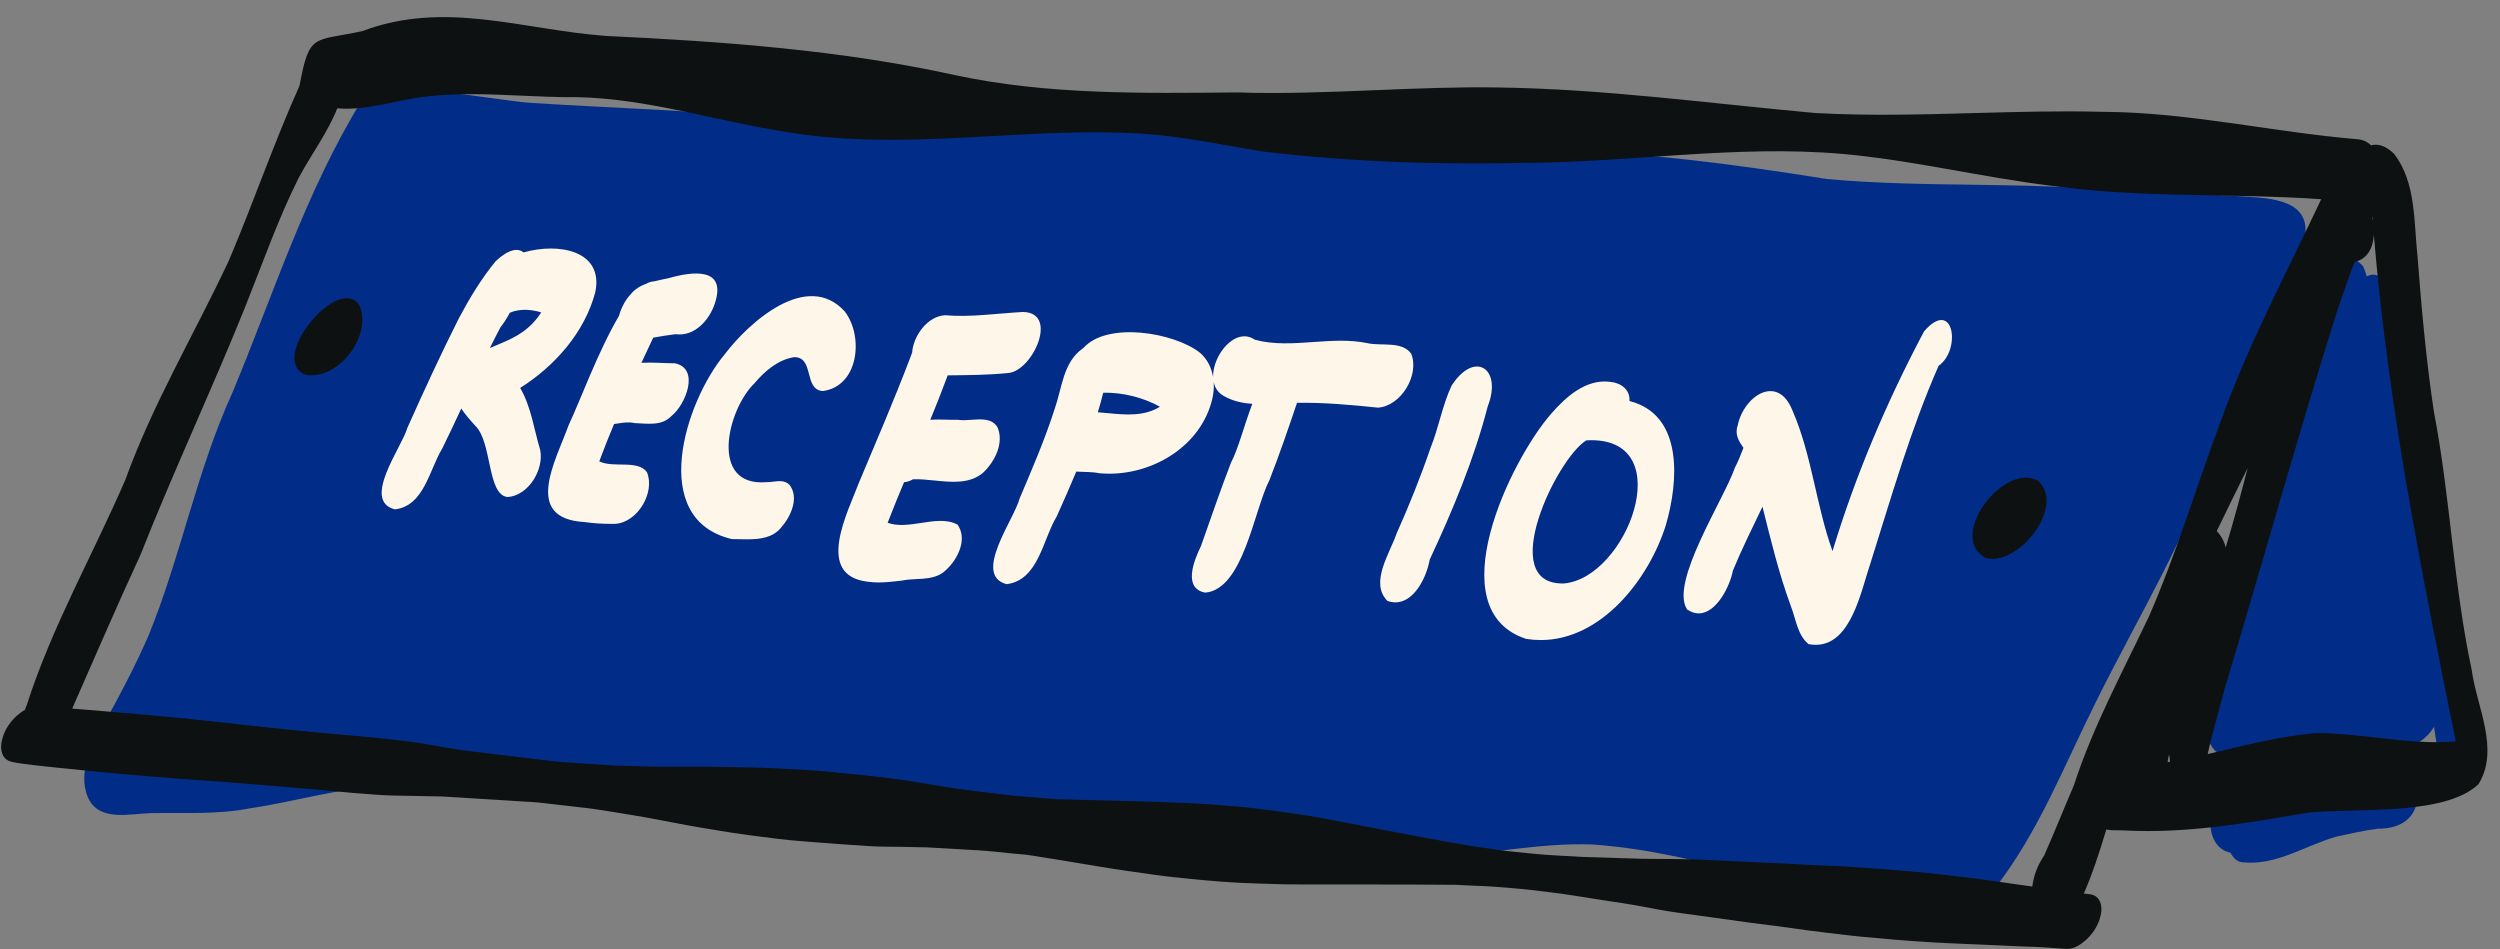 <?xml version="1.0" encoding="UTF-8" standalone="no"?><svg xmlns="http://www.w3.org/2000/svg" xmlns:xlink="http://www.w3.org/1999/xlink" fill="#000000" height="509.9" preserveAspectRatio="xMidYMid meet" version="1" viewBox="-0.6 -9.2 1343.3 509.9" width="1343.3" zoomAndPan="magnify"><rect x="-0.6" y="-9.2" width="1343.3" height="509.9" fill="#808080" stroke="none"/><g id="change1_1"><path d="M1190.756,230.972c-15.996,48.129-42.52,91.336-64.945,136.523 c-17.234,34.34-30.996,70.617-54.918,101.074c-6.488,16.355-23.156,14.727-37.777,13.23 c-60.348-7.668-117.422-33.113-178.219-37.242c-26.992-0.973-53.488,4.758-80.277,6.629 c-105.484,4.938-208.043-25.555-312.723-32.18c-38.762-3.785-77.441,0.766-116.168,0.894 c-25.352-0.613-50.477-4.555-75.848-5.078c-21.559-0.672-43.141-2.418-64.719-1.539 c-24.262,1.043-47.613,8.367-71.527,11.852c-17.539,3.445-35.363,2.246-53.109,2.574 c-11.574,0.336-27.891,4.766-33.84-8.348c-6.215-14.699,3.234-29.469,9.988-42.203 c7.996-14.527,15.684-29.211,22.336-44.406c17.57-42.762,25.973-88.738,45.23-130.871 c22.07-52.855,39.406-108.125,69.543-157.148c7.973-13.285,74.266,0.535,90.918,1.34 c45.262,2.981,90.637,3.859,135.75,9.137c46.195,4.019,92.562,0.332,138.844,1.785 c21.73,0.164,43.492,0.746,65.074,3.41c32.805,5,65.281,12.574,98.637,12.953 c36.719,1.32,73.332-2.199,110.035-1.832c49.602,1.078,98.773,7.578,147.688,15.43 c53.523,4.973,107.449,1.105,160.984,6.887c20.172,1.234,40.395,1.012,60.562,2.363 c13.535,0.992,36.875,0.633,35.914,19.281c-1.004,9.984-7.652,18.277-12.078,26.996 c-6.438,11.52-11.898,23.551-17.25,35.609C1201.908,195.402,1197.181,213.476,1190.756,230.972z M1315.881,418.769 c-5.877,2.061-12.401,1.75-18.11,4.497c-2.781,9.62-11.46,12.897-20.675,12.803 c-7.476,0.95-14.815,2.676-22.18,4.237c-16.791,4.686-32.626,15.95-50.945,13.782 c-2.457-0.297-4.387-2.223-5.602-4.231c-0.174-0.286-0.336-0.579-0.489-0.876 c-16.012-3.402-12.508-31.006-1.12-38.421c2.472-1.711,5.429-4.604,8.55-6.935 c-3.122-1.7-5.607-4.949-6.404-9.475c-2.671,1.995-6.171,2.474-8.996,0.339 c-10.788-11.253-1.406-28.444,1.103-41.399c6.237-23.287,13.115-46.394,19.887-69.527 c12.469-44.376,26.931-88.136,40.907-132.048c1.843-7.6,6.87-29.686,17.378-17.617 c0.79,1.803,1.408,3.607,1.919,5.413c3.22-1.749,6.83-1.308,9.981,3.343c7.579,10.633,5.042,24.879,9.127,37.063 c7.627,39.905,10.664,80.766,22.437,119.809c8.558,25.895,10.341,53.204,12.585,80.198 C1326.23,392.811,1330.368,411.698,1315.881,418.769z M1252.975,390.225c-0.048,0.144-0.098,0.295-0.147,0.442 c0.352-0.141,0.71-0.283,1.076-0.428C1253.594,390.236,1253.284,390.225,1252.975,390.225z M1219.724,403.243 c0.612-0.214,1.22-0.438,1.831-0.656c-0.295-1.263-0.512-2.547-0.697-3.834c-0.753,1.2-1.602,2.21-2.513,3.053 C1218.812,402.209,1219.272,402.685,1219.724,403.243z M1309.24,395.382c-0.58-4.708-1.246-9.396-1.985-14.069 c-2.087,3.584-5.219,6.736-9.718,9.294c-6.387,1.419-12.906,1.522-19.457,1.19 c0.41,0.717,0.781,1.511,1.096,2.41c6.129-0.355,14.147-1.555,17.622,4.808 c1.334-0.532,2.68-1.034,4.044-1.501C1303.587,396.572,1306.41,395.974,1309.24,395.382z" fill="#012d89"/></g><g id="change2_1"><path d="M278.9,199.242c18.602-11.703,34.684-29.898,40.355-51.441 c4.652-22.41-19.688-26.789-38.555-21.363c-2.879-2.488-7.902-1.887-14.934,4.66 c-7.719,9.395-14.07,19.945-19.781,30.66c-9.754,19.348-18.793,39.031-27.648,58.805 c-2.926,10.457-24.859,39.285-6.785,43.922c15.711-1.734,18.508-21.301,25.449-32.648 c3.516-7.121,6.894-14.324,10.246-21.539c1.922,2.969,4.539,5.981,7.539,9.277 c9.168,8.887,6.223,37.195,17.395,38.297c11.227-0.82,19.613-14.762,17.469-25.328 C286.279,221.383,284.857,209.465,278.9,199.242z M262.596,177.816c1.863-3.754,3.766-7.484,5.727-11.188 l0.004-0.004c1.645-2.07,3.328-4.648,5.012-7.789c5.336-2.269,11.445-1.844,16.891-0.18 C282.439,170.711,271.908,173.715,262.596,177.816z M360.299,214.23c-5.281,5.633-13.043,4.156-19.953,3.906 c-2.961-0.723-5.879-0.273-8.75,0.172c-0.754,0.117-1.508,0.234-2.254,0.328 c-2.785,6.629-5.449,13.305-7.945,20.055c7.598,3.797,21.094-1.105,25.684,5.996 c4.348,10.848-5.117,26.762-16.957,27.574c-0.781,0.016-1.562,0.023-2.344,0.023c-4.801,0-9.625-0.312-14.359-0.981 c-33.406-1.902-15.242-33.203-8.504-52.016c5.738-12.02,15.953-39.98,27.098-58.805 c1.172-4.461,3.664-8.887,6.168-11.453c2.301-2.871,5.266-4.606,8.504-5.805c0.406-0.227,0.812-0.426,1.219-0.598 c1.078-0.418,2.074-0.633,2.992-0.668c2.609-0.652,5.285-1.137,7.856-1.719c12.805-3.66,31.273-6.019,24.723,13.668 c-2.953,8.922-10.867,17.832-21.051,16.453c-4.031,0.469-8.047,1.145-12.043,1.871 c-2.117,4.504-4.234,9.008-6.34,13.52c5.984-0.359,12.152,0.25,18.02,0.258 C375.67,188.844,367.709,208.304,360.299,214.23z M441.525,200.906c-10.492-0.613-4.383-18.559-15.578-18.18 c-8.609,1.41-15.734,7.555-21.188,14.055c-14.48,13.984-24.543,55.594,6.398,53.105 c1.219,0.019,2.469-0.129,3.711-0.273c3.211-0.383,6.363-0.766,8.84,1.793c5.207,6.961,0.555,17.02-4.527,22.777 c-4.453,5.598-11.422,6.402-18.312,6.402c-1.391,0-2.777-0.031-4.141-0.062c-1.395-0.031-2.766-0.066-4.086-0.062 c-45.215-10.637-25.074-73.793-3.969-99.121c13.328-17.578,44.484-45.398,64.644-23.172 C463.553,171.476,460.9,198.355,441.525,200.906z M527.459,244.957c-7.172,5.902-16.672,4.965-25.91,4.027 c-3.984-0.406-7.922-0.809-11.602-0.664c-1.434,0.898-3.113,1.453-4.789,1.582 c-3.023,7.238-5.992,14.496-8.816,21.809c5.562,1.969,11.863,1.016,18.086,0.062 c6.988-1.07,13.879-2.141,19.504,0.938c5.914,8.449-0.832,20.523-8.125,25.945 c-6.363,4.328-14.879,2.578-22.16,4.152c-4.023,0.469-8.082,0.953-12.133,0.953c-1.984,0-3.965-0.113-5.938-0.402 c-28.555-3.43-10.602-37.355-4.481-53.605c9.207-21.926,18.629-43.762,27.094-65.992 c0.41-1.211,0.852-2.371,1.316-3.484c0.637-8.953,8.164-19.574,17.66-20.098 c13.867,1.203,28.035-1.02,41.957-1.75c19.434,0.398,5.027,31.703-7.902,32.781 c-10.82,1.113-21.723,1.152-32.598,1.27c-2.953,8.035-6.113,15.984-9.367,23.898 c2.984-0.231,6.023-0.152,9.047-0.07c1.98,0.051,3.957,0.102,5.91,0.07c2.18,0.352,4.695,0.168,7.242-0.019 c5.422-0.391,11.004-0.785,13.906,3.981C539.08,228.894,533.807,239.074,527.459,244.957z M757.67,180.832 c-5.082-6.945-16.059-3.941-23.625-5.664c-9.484-1.961-19.266-1.273-28.992-0.586 c-10.648,0.75-21.234,1.504-31.297-1.215c0.012,0.019,0.023,0.039,0.035,0.062 c-10.43-7.356-22.895,8.07-22.57,19.984c-0.852-5.031-3.137-9.746-7.152-13.16 c-13.789-10.793-49.621-16.836-62.473-2.539c-0.129,0.094-0.258,0.195-0.387,0.297 c-10.539,7.379-11.125,21.059-15.023,32.23c-5.269,16.52-12.152,32.457-18.93,48.402 c-2.797,11.02-25.496,41.215-6.973,46.039c17.133-2.148,19.363-23.961,26.887-36.344 c3.594-7.992,7.168-16.027,10.535-24.148c4.297,0.277,8.82,0.082,12.262,0.867c1.828,0.176,3.668,0.262,5.508,0.262 c24.562,0,49.473-15.449,55.312-40.188c0.691-2.902,0.965-5.961,0.758-8.973c0.641,2.957,2.262,5.527,5.121,7.219 c4.805,2.879,10.133,4.031,15.629,4.398c-4.441,11.695-7.652,24.523-11.434,31.562 c-5.766,14.859-10.836,29.957-16.191,44.961c-3.609,7.328-9.91,22.723,2.379,24.934 c20.508-1.84,26.102-44.301,34.43-60.418c5.363-13.711,10.129-27.629,14.832-41.57 c14.543-0.238,29.082,1.086,43.527,2.594C752.224,208.945,762.252,192.285,757.67,180.832z M595.092,212.84 c-1.98-0.188-3.926-0.379-5.805-0.504c1.051-3.484,2.027-6.992,2.91-10.527 c10.477-0.238,21.625,2.609,30.453,7.539C614.24,214.59,604.248,213.715,595.092,212.84z M798.771,209.211 c-7.356,28.5-18.758,55.707-31.172,82.305c-1.578,9.125-8.137,22.945-18.422,22.945c-1.359,0-2.777-0.238-4.262-0.762 c-9.727-9.703,1.281-25.578,4.887-36.184c6.723-15.047,12.887-30.336,18.215-45.934 c4.445-10.977,6.383-22.98,11.379-33.629C791.736,178.894,806.787,188.73,798.771,209.211z M874.939,206.269 c0.461-6.242-4.766-9.84-10.492-10.301c-12.906-1.645-23.738,8.117-31.621,17.207 c-21.762,24.844-60.828,105.266-13.473,120.894c2.695,0.434,5.344,0.644,7.953,0.644 c32.535-0.004,58.008-32.59,67.168-61.699C901.182,250.066,904.295,213.738,874.939,206.269z M839.764,304.301 c-37.008,1.09-3.707-67.578,12.035-76.894c0.93-0.055,1.824-0.078,2.699-0.078 C901.486,227.336,873.463,301.34,839.764,304.301z M1041.06,187.347c-15.039,34.188-25.34,70.262-36.551,105.836 c-5.137,14.91-10.297,44.094-29.488,44.094c-1.207,0-2.469-0.113-3.793-0.355 c-6.031-4.809-6.852-13.531-9.535-20.375c-6.445-17.473-10.785-35.504-15.285-53.492 c-5.438,11.379-11.082,22.68-15.879,34.301c-1.621,8.527-8.867,23.023-18.375,23.027 c-1.98,0-4.059-0.629-6.207-2.074c-9.664-14.297,19.965-59.492,25.645-76.234c1.801-3.363,3.191-7,4.586-10.637 c-2.477-3.613-4.812-7.172-3.059-12.102c3.16-15.727,21.516-28.004,29.438-7.887 c10.457,24.035,12.617,50.812,21.492,75.484c12.348-40.844,29.234-80.508,49.223-118.144 C1049.225,150.527,1053.373,178.765,1041.06,187.347z" fill="#fff6ea"/></g><g id="change3_1"><path d="M1327.485,350.677c-9.801-45.793-11.457-92.746-20.32-138.746 c-4.129-27.656-6.656-55.523-8.781-83.394c-2.031-18.398-0.715-39.59-12.5-54.973 c-4.675-4.598-8.924-5.715-12.509-4.635c-1.744-1.825-4.095-3.039-7.177-3.304 c-45.523-3.812-90.617-14.477-136.516-14.734c-23.035-0.613-46.074,0.019-69.109,0.652 c-28.652,0.789-57.301,1.578-85.926-0.027C917.853,46.36,861.197,38.555,804.076,37.794 c-21.816-0.34-43.598,0.551-65.379,1.441c-24.793,1.016-49.582,2.027-74.414,1.23 c-50.84,0.414-101.957,1.41-151.957-9.348C450.631,17.571,387.803,13.102,324.889,10.102 C280.131,6.755,238.334-9.222,194.135,7.505c-26.598,5.746-28.41,0.711-33.816,29.402 c-13.832,30.859-24.766,62.879-37.984,93.992c-18.422,39.266-40.73,76.633-55.531,117.566 c-17.465,40.461-39.527,79.016-53.012,121.152c-0.409,0.815-0.723,1.692-0.956,2.61 c-1.621,0.88-3.12,2.011-4.377,3.13c-3.266,2.918-5.906,6.731-7.348,10.875c-1.094,3.144-1.711,6.992-0.25,10.137 c1.035,2.231,2.848,3.387,5.191,3.879c4.238,0.891,8.547,1.305,12.848,1.828 c4.879,0.59,9.77,1.055,14.66,1.547c10.059,1.004,20.109,2.078,30.18,2.957 c9.973,0.871,19.941,1.762,29.926,2.504c8.965,0.664,17.934,1.293,26.898,1.957 c19.875,1.477,39.727,3.176,59.578,4.984c4.984,0.457,9.969,0.984,14.965,1.312 c4.766,0.312,9.555,0.789,14.332,0.887c9.211,0.18,18.422,0.367,27.633,0.547 c11.469,0.68,22.938,1.363,34.402,2.109c2.871,0.188,5.738,0.375,8.605,0.562 c2.856,0.184,5.762,0.234,8.605,0.559c5.676,0.652,11.355,1.305,17.035,1.957 c5.598,0.644,11.199,1.215,16.758,2.113c5.312,0.863,10.621,1.723,15.934,2.582c10.035,1.625,20.012,3.633,30,5.523 c5.531,1.051,11.105,1.898,16.656,2.824c5.519,0.922,11.02,1.816,16.566,2.523 c5.422,0.691,10.84,1.383,16.262,2.074c4.82,0.613,9.656,0.977,14.5,1.379c11.352,0.934,22.695,1.75,34.062,2.465 c5.762,0.363,11.582,0.27,17.355,0.391c4.625,0.098,9.25,0.191,13.879,0.289c6.106,0.352,12.215,0.703,18.324,1.055 c5.668,0.328,11.336,0.598,16.984,1.168c3.633,0.367,7.262,0.734,10.895,1.102c2.887,0.289,5.852,0.422,8.715,0.879 c5.637,0.894,11.273,1.789,16.906,2.684c11.703,1.859,23.371,4.027,35.102,5.691 c5.367,0.762,10.734,1.523,16.102,2.285c5.621,0.797,11.27,1.328,16.914,1.914 c12.449,1.301,24.98,2.32,37.496,2.633c6.57,0.164,13.156,0.48,19.727,0.492 c5.512,0.008,11.02,0.019,16.531,0.027c6.543,0.008,13.09,0.008,19.637,0.004c16.82,0,33.641-0.004,50.469,0.184 c3.289,0.156,6.578,0.316,9.871,0.477c3.539,0.168,7.117,0.207,10.648,0.512c7.07,0.613,14.195,1.027,21.238,1.914 c6.555,0.828,13.145,1.52,19.672,2.547c6.352,1.004,12.703,2.027,19.059,2.996 c6.336,0.965,12.684,1.871,18.98,3.055c6.824,1.281,13.621,2.617,20.508,3.543 c12.727,1.715,25.445,3.469,38.156,5.281c6.894,0.984,13.824,1.672,20.715,2.684 c6.559,0.961,13.102,1.891,19.691,2.621c6.441,0.711,12.879,1.621,19.332,2.215 c6.019,0.551,12.035,1.117,18.054,1.625c13.567,1.141,27.176,1.898,40.782,2.398 c12.164,0.449,24.316,1.191,36.488,1.559c4.539,0.32,9.086,0.512,13.625,0.922c0.703,0.062,1.25,0.086,2.066,0.086 c3.562,0,7.211-2.453,9.746-4.715c3.246-2.898,5.867-6.684,7.297-10.805c1.09-3.125,1.703-6.945,0.25-10.07 c-1.215-2.606-3.457-3.703-6.109-3.887c-0.829-0.08-1.671-0.174-2.51-0.264c4.249-9.55,8.32-21.718,12.117-34.444 c2.145,0.496,4.384,0.487,6.624,0.469c1.391-0.008,2.781-0.016,4.148,0.098c3.918,0.199,7.828,0.289,11.738,0.289 c28.77,0,57.336-5,85.641-9.84c24.465-2.723,73.688,2.062,91.82-15.359 C1342.727,393.451,1330.102,370.47,1327.485,350.677z M1165.381,400.12c-0.43,0.06-0.86,0.118-1.29,0.178 c0.163-1.4,0.399-2.78,0.818-4.115C1165.124,397.441,1165.271,398.761,1165.381,400.12z M1274.176,107.646 c0.046,0.619,0.099,1.236,0.146,1.855c-0.122-0.624-0.26-1.243-0.416-1.855 C1273.997,107.644,1274.084,107.649,1274.176,107.646z M1087.977,466.686c-11.203-1.504-22.355-3.363-33.59-4.609 c-5.984-0.664-11.953-1.488-17.945-2.078c-5.348-0.523-10.699-1.012-16.051-1.496 c-5.961-0.539-11.934-0.898-17.903-1.301c-5.222-0.352-10.449-0.844-15.679-1.043 c-6.402-0.242-12.805-0.434-19.199-0.84c-5.66-0.355-11.316-0.656-16.984-0.894 c-11.887-0.496-23.77-1.066-35.652-1.648c-10.887-0.535-21.789-0.355-32.684-0.527 c-10.715-0.352-21.43-0.672-32.145-0.973c-5.984-0.348-11.965-0.688-17.945-1.027 c-6.371-0.367-12.734-1.145-19.086-1.75c-6.184-0.594-12.348-1.594-18.508-2.43 c-5.461-0.742-10.875-1.758-16.301-2.715c-22.32-3.949-44.551-8.438-66.828-12.629 c-11.816-2.223-23.742-3.84-35.672-5.285c-3.606-0.438-7.207-0.934-10.832-1.219 c-2.898-0.227-5.797-0.453-8.695-0.676c-5.75-0.449-11.496-0.953-17.258-1.199 c-12.133-0.516-24.254-0.949-36.391-1.215c-11.98-0.262-23.957-0.594-35.93-0.918 c-5.809-0.473-11.613-0.945-17.418-1.418c-4.941-0.402-9.84-0.945-14.758-1.562 c-9.539-1.199-19.098-2.269-28.586-3.844c-9.609-1.594-19.199-3.336-28.871-4.5 c-9.727-1.168-19.465-2.16-29.211-3.133c-4.863-0.484-9.703-0.906-14.582-1.18 c-4.898-0.273-9.797-0.547-14.695-0.82c-10.203-0.57-20.418-0.664-30.633-0.871 c-7.445-0.152-14.895-0.133-22.344-0.117c-2.664,0.008-5.332,0.016-7.996,0.016 c-9.449-0.004-18.914-0.398-28.363-0.641c-7.16-0.484-14.324-0.973-21.48-1.457 c-3.606-0.246-7.215-0.414-10.805-0.836c-2.801-0.332-5.602-0.66-8.398-0.992 c-12.723-1.496-25.441-3.035-38.152-4.617c-6.965-0.863-13.891-2.227-20.812-3.387 c-3.445-0.574-6.883-1.219-10.352-1.625c-2.734-0.324-5.469-0.641-8.203-0.961 c-12.75-1.496-25.574-2.418-38.355-3.641c-13.281-1.27-26.551-2.609-39.812-4.074 c-12.309-1.359-24.613-2.805-36.941-3.977c-13.68-1.301-27.363-2.527-41.059-3.656 c-5.558-0.458-11.12-0.974-16.686-1.367c12.167-27.518,23.965-55.209,36.649-82.506 c17.762-45.059,38.449-88.879,56.496-133.809c9.203-23.027,17.379-46.508,28.477-68.719 c6.699-12.641,15.508-24.156,20.824-37.516c15.973,1.387,31.301-4.41,47.016-6.242 c17.254-2.102,34.574-1.328,51.906-0.551c9.891,0.441,19.785,0.883,29.672,0.793 c38.969,0.742,76.348,13.328,114.688,19.027c36.152,5.871,72.547,3.875,108.953,1.875 c26.184-1.438,52.371-2.871,78.477-1.379c22.695,1.293,44.91,6.258,67.309,9.766 c46.742,5.57,94.062,7.098,141.113,6.008c56.441-0.336,112.801-9.668,169.184-4.828 c37.941,3.305,75.055,12.582,112.848,17.168c48,6.754,96.656,3.84,144.836,7.207 c-18.801,39.887-39.719,78.957-54.453,120.598c-12.891,34.352-23.273,69.66-37.996,103.332 c-14.215,30.062-30.16,59.27-40.457,91.035c-5.418,12.547-10.438,25.289-16,37.766 c-3.324,4.81-5.627,10.649-6.334,16.578C1090.254,466.998,1089.116,466.839,1087.977,466.686z M1207.141,242.26 c-3.736,14.347-7.589,28.645-11.845,42.793c-0.64-3.111-2.418-6.441-4.803-8.886 C1195.96,264.828,1201.537,253.538,1207.141,242.26z M1276.544,387.165c-10.949-1.242-21.902-2.488-32.852-2.426 c-19.667,1.609-38.829,6.757-58.061,11.246c2.525-11.637,6.01-23.079,8.97-34.604 c20.517-67.859,39.278-136.113,60.669-203.717c3.013-8.735,5.941-17.503,9.299-26.111 c7.005-1.565,10.013-7.752,10.331-14.728c7.595,91.794,25.737,182.195,44.033,272.356 C1304.801,390.376,1290.672,388.771,1276.544,387.165z M192.543,154.876c6.61,15.444-9.334,37.587-25.884,37.588 c-1.044,0-2.089-0.088-3.132-0.271C142.949,183.896,181.5,137.591,192.543,154.876z M1070.06,291.057 c-1.392,0-2.753-0.196-4.061-0.614c-20.613-11.852,10.922-52.062,28.625-41.176 C1108.462,262.065,1086.975,291.057,1070.06,291.057z" fill="#0e1111"/></g></svg>